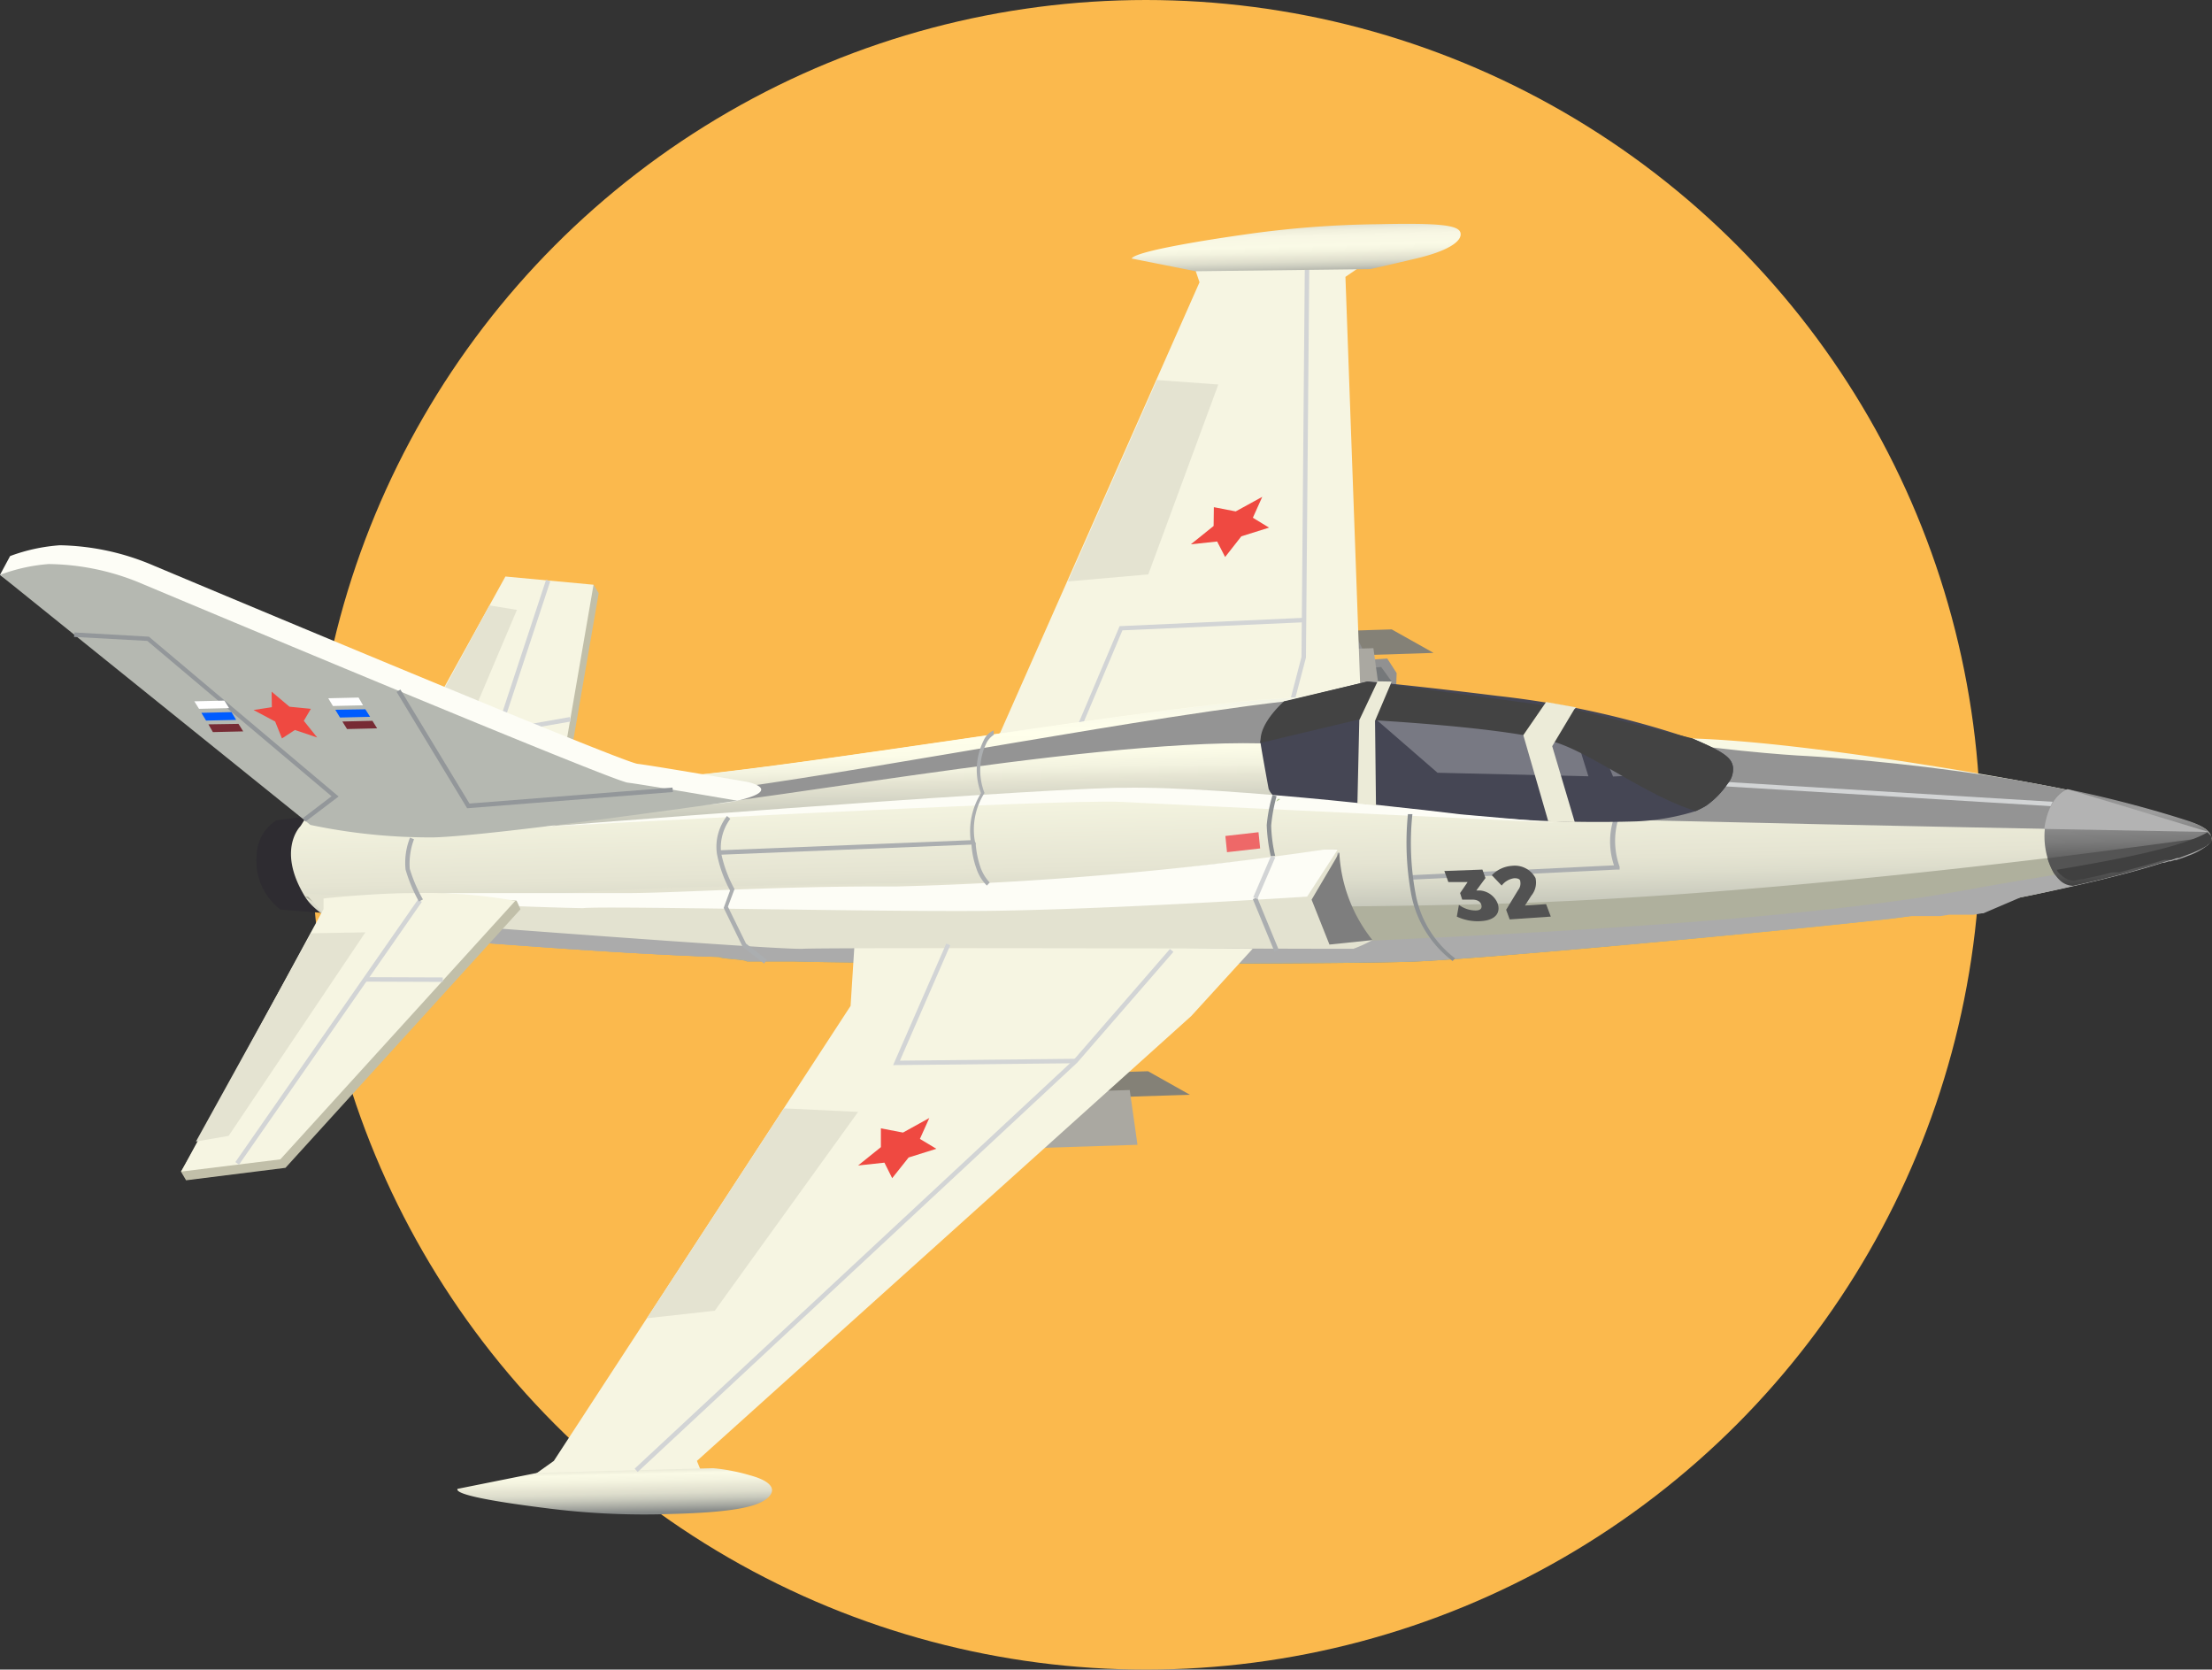 <?xml version="1.0" encoding="UTF-8"?> <svg xmlns="http://www.w3.org/2000/svg" xmlns:xlink="http://www.w3.org/1999/xlink" viewBox="0 0 94.14 71.04"><rect x="0" y="0" width="94.14" height="71.04" fill="#333333" stroke="none"/> <defs> <linearGradient id="a" data-name="Безымянный градиент 895" x1="70.54" y1="34.95" x2="69.43" y2="36.89" gradientTransform="translate(-23.3 16.35) rotate(-31.28)" gradientUnits="userSpaceOnUse"> <stop offset="0" stop-color="#dfdecd"></stop> <stop offset="0.01" stop-color="#e2e1d0"></stop> <stop offset="0.1" stop-color="#f0efdc"></stop> <stop offset="0.21" stop-color="#f8f7e4"></stop> <stop offset="0.4" stop-color="#fafae6"></stop> <stop offset="0.5" stop-color="#f4f4e0"></stop> <stop offset="0.63" stop-color="#e5e4d2"></stop> <stop offset="0.69" stop-color="#ddc"></stop> <stop offset="0.79" stop-color="#c8c9bc"></stop> <stop offset="0.91" stop-color="#a6a8a1"></stop> <stop offset="1" stop-color="#858988"></stop> </linearGradient> <linearGradient id="b" data-name="Безымянный градиент 849" x1="58.1" y1="50.78" x2="52.35" y2="60.74" gradientTransform="translate(-23.3 16.35) rotate(-31.28)" gradientUnits="userSpaceOnUse"> <stop offset="0" stop-color="#f9f9e5"></stop> <stop offset="0.09" stop-color="#ffffeb"></stop> <stop offset="0.15" stop-color="#fbfbe7"></stop> <stop offset="0.16" stop-color="#fafae6"></stop> <stop offset="0.37" stop-color="#f4f4e0"></stop> <stop offset="0.63" stop-color="#e5e4d2"></stop> <stop offset="0.69" stop-color="#ddc"></stop> <stop offset="0.79" stop-color="#c8c9bc"></stop> <stop offset="0.91" stop-color="#a6a8a1"></stop> <stop offset="1" stop-color="#858988"></stop> </linearGradient> <linearGradient id="c" data-name="Безымянный градиент 743" x1="47.29" y1="44.58" x2="44.85" y2="48.81" gradientTransform="translate(-23.3 16.35) rotate(-31.28)" gradientUnits="userSpaceOnUse"> <stop offset="0" stop-color="#f0f1e5"></stop> <stop offset="0.13" stop-color="#fafae9"></stop> <stop offset="0.28" stop-color="#ffffeb"></stop> <stop offset="0.45" stop-color="#fcfce8"></stop> <stop offset="0.59" stop-color="#f2f2df"></stop> <stop offset="0.69" stop-color="#e5e4d2"></stop> <stop offset="0.96" stop-color="#c7c8bb"></stop> </linearGradient> <linearGradient id="d" data-name="Безымянный градиент 886" x1="18.36" y1="65.01" x2="17.19" y2="67.04" gradientTransform="translate(-23.3 16.35) rotate(-31.28)" gradientUnits="userSpaceOnUse"> <stop offset="0" stop-color="#dcdbcb"></stop> <stop offset="0.14" stop-color="#f6f6e2"></stop> <stop offset="0.16" stop-color="#fafae6"></stop> <stop offset="0.28" stop-color="#f4f4e0"></stop> <stop offset="0.43" stop-color="#e5e4d2"></stop> <stop offset="0.51" stop-color="#ddc"></stop> <stop offset="0.62" stop-color="#c8c9bc"></stop> <stop offset="0.75" stop-color="#a6a8a1"></stop> <stop offset="0.86" stop-color="#858988"></stop> </linearGradient> <linearGradient id="e" data-name="Безымянный градиент 2" x1="88.36" y1="73.78" x2="86.3" y2="77.35" gradientTransform="translate(-23.3 16.35) rotate(-31.28)" gradientUnits="userSpaceOnUse"> <stop offset="0" stop-color="#8a8a8a"></stop> <stop offset="0.26" stop-color="#9e9e9e"></stop> <stop offset="0.44" stop-color="#858585"></stop> <stop offset="0.55" stop-color="#7a7a7a"></stop> <stop offset="0.75" stop-color="#5c5c5c"></stop> <stop offset="0.75" stop-color="#5b5b5b"></stop> <stop offset="0.86" stop-color="#545454"></stop> <stop offset="1" stop-color="#424242"></stop> </linearGradient> </defs> <title>Ресурс 6jet_eneter</title> <g style="isolation: isolate"> <g> <circle cx="48.77" cy="35.52" r="35.52" style="fill: #fbb94d"></circle> <g> <g> <polygon points="50.64 46.58 45.35 46.75 43.57 45.74 48.86 45.58 50.64 46.58" style="fill: #848177"></polygon> <polygon points="48.41 48.71 43.12 48.88 42.79 46.54 48.08 46.38 48.41 48.71" style="fill: #aaa8a1"></polygon> </g> <g> <polygon points="61.01 27.78 55.71 27.95 53.93 26.94 59.23 26.78 61.01 27.78" style="fill: #848177"></polygon> <g> <path d="M57.89,30.36A2.66,2.66,0,0,0,60,31.51c.27,0,0,.6.19.48s.46-.78.49-.83a.8.8,0,0,0-.08-.89,2.63,2.63,0,0,0-2.12-1.16.84.84,0,0,0-.79.4,7.53,7.53,0,0,0-.5.87C57.2,30.54,57.77,30.16,57.89,30.36Z" style="fill: #1d1d1d"></path> <path d="M57.33,31.15a2.68,2.68,0,0,0,2.12,1.15c.78,0,1.08-.56.68-1.22A2.68,2.68,0,0,0,58,29.93C57.24,30,56.93,30.49,57.33,31.15Z" style="fill: #101010"></path> <path d="M57.89,31.13a1.6,1.6,0,0,0,1.28.7c.46,0,.64-.34.4-.73a1.59,1.59,0,0,0-1.27-.7C57.83,30.41,57.65,30.74,57.89,31.13Z" style="fill: #5e5e5e"></path> <path d="M59.44,28.64l-.09,2.53s-.19.39-.21.36c-.38-.38-1.53-2.11-1.53-2.11l-1.79-.83.22-.36,3-.21Z" style="fill: #919191"></path> <path d="M59.23,29l-.09,2.53-.81-.11-2-1.93-.55-.9,3-.21Z" style="fill: #75787a"></path> <path d="M57.09,31.76a2.66,2.66,0,0,0,2.12,1.16c.27,0,0,.6.19.48s.46-.79.5-.83a.84.84,0,0,0-.08-.89,2.66,2.66,0,0,0-2.12-1.16.83.83,0,0,0-.79.4,7.61,7.61,0,0,0-.51.87C56.4,32,57,31.57,57.09,31.76Z" style="fill: #1d1d1d"></path> <path d="M56.54,32.56a2.68,2.68,0,0,0,2.12,1.15c.77,0,1.07-.56.67-1.22a2.64,2.64,0,0,0-2.11-1.15C56.44,31.35,56.14,31.9,56.54,32.56Z" style="fill: #101010"></path> <path d="M57.1,32.54a1.58,1.58,0,0,0,1.27.7c.47,0,.65-.34.41-.73a1.6,1.6,0,0,0-1.28-.7C57,31.82,56.86,32.15,57.1,32.54Z" style="fill: #5e5e5e"></path> <path d="M56.92,25.48l1.21,2.42s-.19.39-.21.36a13.43,13.43,0,0,1-1.16-1.73l-1.15-1.25.21-.36.72-.07Z" style="fill: #919191"></path> <path d="M56.71,25.84l1.21,2.42-.81-.11-1-2-.54-.9.72-.07Z" style="fill: #75787a"></path> </g> <polygon points="58.77 29.91 53.48 30.08 53.15 27.74 58.45 27.58 58.77 29.91" style="fill: #aaa8a1"></polygon> </g> <g> <g> <path d="M10.93,36.32a2.62,2.62,0,0,0,1,2.38l3.75.3c-2.57-2.15-.05-3,0-3.3.27-.29,1.34-1.46.28-1.33l-4.19.53A1.78,1.78,0,0,0,10.93,36.32Z" style="fill: #2e2c31"></path> <g> <g> <polygon points="50.75 11.13 51.05 12.01 42.57 31.17 39.78 33.9 57.42 32.88 57.92 30.06 57.26 11.78 58.24 11.11 50.75 11.13" style="fill: #f6f5e2"></polygon> <polygon points="44.95 33.5 44.78 33.42 47.65 26.64 47.71 26.64 55.43 26.29 55.44 26.48 47.77 26.82 44.95 33.5" style="fill: #d2d4d5"></polygon> <polygon points="55.02 30.11 54.84 30.06 55.39 27.95 55.53 11.46 55.72 11.46 55.58 27.98 55.02 30.11" style="fill: #d2d4d5"></polygon> <path d="M48.16,11l2.72.54,7.43-.09s.66-.14,2-.46,1.91-.73,1.85-1.07-.86-.44-3.53-.38a43,43,0,0,0-5.67.44C51.82,10.14,48.36,10.66,48.16,11Z" style="fill: url(#a)"></path> <polygon points="49.24 16.17 51.85 16.36 48.87 24.44 45.45 24.74 49.24 16.17" style="fill: #e4e3d1"></polygon> </g> <path d="M23.62,36l1.86-10.76-.22-.37-9.7,11.19-.46.46s1.92.08,3.72.06A31.28,31.28,0,0,0,23.62,36Z" style="fill: #c1bfa9"></path> <g> <path d="M23.4,35.65l1.86-10.77-3.75-.35L15.33,35.71l-.45.45s1.92.08,3.72.07A31.48,31.48,0,0,0,23.4,35.65Z" style="fill: #f6f5e2"></path> <polygon points="24.29 30.7 21.22 31.23 21.19 31.05 24.25 30.51 24.29 30.7" style="fill: #d2d4d5"></polygon> <polygon points="21.03 31.98 20.85 31.92 23.24 24.67 23.42 24.73 21.03 31.98" style="fill: #d2d4d5"></polygon> <polygon points="20.83 25.76 22 25.95 18.35 34.56 16.03 34.62 20.83 25.76" style="fill: #e4e3d1"></polygon> </g> <g> <g> <path d="M94.08,35.52l0,.08a.2.2,0,0,1,0,.17h0c0,.14-.37.33-.91.55-.15.06-.31.12-.51.18a44.15,44.15,0,0,1-4.43,1.19,79,79,0,0,1-7.85,1.41c-5,.56-17,1.67-20.1,1.81s-22.2.12-26.5,0l-2,0c-.06-.09-1.12-.11-1.17-.19-4.42-.15-9.49-.57-9.89-.59S16.09,40,16.09,40s-2.41-.7-3.11-1.85c-1.22-2-.19-3-.19-3l.58-.91c-1.8.05-1.84-.8-1.84-.8s11.43-.17,15.76-.29c.56,0,1.29-.07,2.16-.16,5.85-.59,17.88-2.64,24.33-3.23h.11l2.75-.2.83-.06,1.51.17a45.06,45.06,0,0,1,5.12.56l3.17.34,1.94.62c.63.12,1.23.22,1.8.31,1,.15.37-.18.92-.08,5.18.13,14.92,1.94,16.06,2.19a50,50,0,0,1,5.12,1.34C93.8,35.15,94,35.35,94.08,35.52Z" style="fill: url(#b)"></path> <path d="M57.15,30.2,54.39,34l-7.62-.23L23.5,35.15,29.45,33c5.85-.59,17.88-2.64,24.33-3.23h.11l2.75-.2Z" style="fill: url(#c)"></path> <path d="M94.11,35.77h0c0,.14-.37.33-.91.55-.15.06-.31.12-.51.18a74.7,74.7,0,0,1-12.28,2.6c-5,.56-17,1.67-20.1,1.81s-22.2.12-26.5,0l-2,0c-.06-.09-1.12-.11-1.17-.19-4.42-.15-9.49-.57-9.89-.59S16.09,40,16.09,40s-2-1.12-3.11-1.85l5.88.18s31.62.52,45,.12S94.12,35.6,94.12,35.6A.2.2,0,0,1,94.11,35.77Z" style="fill: #afb09d"></path> <path d="M68.93,37H68.8l-8.75.43v-.19l8.64-.42a3.17,3.17,0,0,1,.08-2.24l.16.1a3.23,3.23,0,0,0,0,2.2Z" style="fill: #abaeb0"></path> <g> <path d="M63.73,38.42c.16.42-.1.73-.67.77A2.08,2.08,0,0,1,62,39l.09-.5a1.19,1.19,0,0,0,.71.24c.21,0,.29-.1.24-.25s-.2-.22-.41-.21l-.4,0L62.14,38l.32-.47-.82,0-.17-.47L63.09,37l.13.36-.39.53H63A.89.89,0,0,1,63.73,38.42Z" style="fill: #525252"></path> <path d="M64.7,37.5c0-.1-.13-.14-.27-.13a.81.81,0,0,0-.52.31l-.42-.44a1.31,1.31,0,0,1,.86-.4,1,1,0,0,1,1,.52.87.87,0,0,1-.18.75l-.27.42.9-.06L66,39l-1.75.12-.15-.41.51-.84A.45.45,0,0,0,64.7,37.5Z" style="fill: #525252"></path> </g> <path d="M84.06,37.8c-5.33,1-13.51,1.68-25.65,2.22A2.72,2.72,0,0,1,57,38.61a6.23,6.23,0,0,1,0-2.33c-3.91.12-20.33,2.56-24.49,2.47l-1.95,0-.16-.26c-4.42-.15-10.25-.27-10.65-.29s-5.95,0-5.95,0-.08.44-.26.16c-.36,0,.18-.17-.18-.16a6.43,6.43,0,0,0,1.27,1h0l.11.07,1.37.78s4.25.07,4.71.09,4.92.39,9.15.56h.16l.58,0c0,.08,1.11.1,1.17.19h.24l1.71,0c4.3.09,23.44.1,26.5,0,2-.09,7.92-.6,13.14-1.1,2.72-.26,5.26-.52,7-.71l.82-.1.09,0,.32,0,.13,0,.29,0,.16,0,.3,0,.37-.06.18,0,.3,0,.14,0,.32,0,.11,0,.35-.06.06,0L86,38.18h0l.41-.08h0c2-.41,4-.88,5.38-1.31h0l.25-.08.07,0,.19-.06.08,0,.18-.06.06,0c.2-.06.36-.12.51-.18a2.91,2.91,0,0,0,.83-.45.21.21,0,0,0,.08-.11h0a.14.14,0,0,0,0-.07.14.14,0,0,0,0-.09l0-.08C92.69,36.5,87.62,37.15,84.06,37.8Z" style="fill: #ababab;mix-blend-mode: multiply"></path> <path d="M26.84,34.53c4-.07,19.09-3.08,26.81-2.9.66,0,2.07,2.82,2.61,2.85,6.84.36,37.74.92,37.74.92-6.06-2.64-17.07-3.23-17.07-3.23s-2.63-.11-6.86-.74S63.36,29,56,29.71c-1.7.15-3.87.45-6.27.82-8,1.24-18.61,3.27-21.95,3.36-4.34.12-16.21-.47-16.21-.47S22.52,34.61,26.84,34.53Z" style="fill: #949494;mix-blend-mode: screen"></path> <polygon points="87.42 34.31 72.61 33.41 72.62 33.22 87.44 34.12 87.42 34.31" style="fill: #d2d4d5"></polygon> <polygon points="22.28 63.08 23.57 62.16 36.2 42.8 36.37 40.13 53.31 40.37 50.7 43.23 29.66 62.16 29.92 62.8 22.28 63.08" style="fill: #f6f5e2"></polygon> <path d="M19.47,63.35l3.39-.68,7.49-.2a8.27,8.27,0,0,1,1.56.3c1,.27,1.15.66.72,1s-1.42.58-4.1.65a32.68,32.68,0,0,1-5.3-.25C22.28,64.05,19.31,63.67,19.47,63.35Z" style="fill: url(#d)"></path> <polygon points="27.53 56.09 30.42 55.77 36.52 47.31 33.36 47.16 27.53 56.09" style="fill: #e4e3d1"></polygon> <path d="M.43,23.66l-.43.8L13.64,34.3s15.22.37,17.74-.23c2-.47.43-.8.43-.8s-3.94-.68-4.68-.77S6.55,24.07,6.55,24.07a10.55,10.55,0,0,0-4-.87A7.61,7.61,0,0,0,.43,23.66Z" style="fill: #fdfdf6"></path> <path d="M0,24.46,13.21,35.1a24.71,24.71,0,0,0,5.26.53c2.59-.07,12.91-1.56,12.91-1.56s-3.94-.68-4.67-.77S6.12,24.87,6.12,24.87A10.41,10.41,0,0,0,2.07,24,7.46,7.46,0,0,0,0,24.46Z" style="fill: #b5b8b1"></path> <polygon points="13 34.96 12.89 34.81 14.11 33.88 6.27 27.27 3.15 27.1 3.17 26.91 6.34 27.09 6.36 27.11 14.41 33.89 13 34.96" style="fill: #93979a"></polygon> </g> <path d="M51.32,37.48s4.91-1.24,5.61-1.37c0,0,0,.17,0,.17a5.12,5.12,0,0,0,0,2.33A3,3,0,0,0,58.41,40a5.92,5.92,0,0,1-.81.37c-.12,0-1,0-1.22,0s-21.13-.06-22.21,0-17.65-1.22-17.65-1.22H14l-1-1.13s3.65.2,7.81.1c1.78,0,5-.25,7.12-.33C36.74,37.51,51.32,37.48,51.32,37.48Z" style="fill: #e3e2d0"></path> </g> <path d="M56.34,36.15l.59,0-1.3,2s-8.9.58-14,.61-15.93-.22-16.81-.12c-.42,0-3.17-.08-6-.22l-4.86.2S18.58,38,19.28,38c2.46,0,5.18,0,7.38,0s6.44-.31,11.46-.28A152.32,152.32,0,0,0,56.34,36.15Z" style="fill: #fdfdf6"></path> <path d="M73.75,32.61a.94.94,0,0,1-.22.73,3.6,3.6,0,0,1-.93.95,4.26,4.26,0,0,1-.43.22,9.87,9.87,0,0,1-2.55.44,55.49,55.49,0,0,1-8.93-.46c-3.65-.4-6.45-.6-6.45-.6a.73.73,0,0,1-.25-.33s-.3-1.63-.34-1.93a.17.17,0,0,1,0-.12c.05-.62,1-1.65,1-1.65L58.19,29h.08s1.83.16,5.46.61a39.06,39.06,0,0,1,8.2,1.81.13.13,0,0,0,.08,0C73.4,32,73.68,32.25,73.75,32.61Z" style="fill: #454654"></path> <polygon points="61.18 32.88 58.39 30.46 57.58 29.48 66.81 30.49 67.6 33.03 61.18 32.88" style="fill: #787983"></polygon> <polygon points="67.68 30.67 68.65 33.04 71.44 32.9 73.24 32.44 67.68 30.67" style="fill: #787983"></polygon> <path d="M22.15,38.69l-10,11-4.23.53-.22-.37L14,39l.05-.45s2.05-.17,3.87-.23a31.4,31.4,0,0,1,4.06,0C22,38.34,22.15,38.69,22.15,38.69Z" style="fill: #c1bfa9"></path> </g> <path d="M66.16,35s-15.73-.74-18.43-.88S23.1,35.18,23.1,35.18s19.33-1.53,24.38-1.66h.31c4.37-.1,14.38,1.13,14.38,1.13Z" style="fill: #fdfdf6"></path> <path d="M57,36.28l-1.18,2,.76,1.91L58.41,40A6.48,6.48,0,0,1,57,36.28Z" style="fill: #7e7e7e"></path> <polygon points="54.39 33.99 54.49 34 54.31 34.11 54.39 33.99" style="fill: #b4cc93"></polygon> <path d="M94.08,35.52l0,.08a.2.2,0,0,1,0,.17h0c0,.14-.37.33-.91.55-.15.06-.31.12-.51.18a44.15,44.15,0,0,1-4.43,1.19H88.2a.85.85,0,0,1-.54-.24,1.62,1.62,0,0,1-.27-.34,3.25,3.25,0,0,1-.06-2.93,1.14,1.14,0,0,1,.66-.6,50,50,0,0,1,5.12,1.34C93.8,35.15,94,35.35,94.08,35.52Z" style="fill: url(#e)"></path> <g> <path d="M21.93,38.33l-10,11-4.22.52,6.06-11.17,0-.45S15.83,38,17.65,38A21.27,21.27,0,0,1,21.93,38.33Z" style="fill: #f6f5e2"></path> <polygon points="8.34 48.57 9.73 48.33 15.55 39.67 13.24 39.71 8.34 48.57" style="fill: #e4e3d1"></polygon> </g> </g> <g> <polygon points="11.56 29.43 11.57 30.09 10.79 30.21 11.71 30.7 12 31.42 12.55 31.06 13.5 31.38 12.93 30.67 13.23 30.16 12.32 30.07 11.56 29.43" style="fill: #ef4941"></polygon> <polygon points="8.47 30.16 9.75 30.13 9.55 29.81 8.27 29.84 8.47 30.16" style="fill: #fff"></polygon> <polygon points="8.77 30.66 10.05 30.63 9.85 30.3 8.57 30.33 8.77 30.66" style="fill: #005cff"></polygon> <polygon points="9.06 31.15 10.35 31.12 10.15 30.8 8.87 30.82 9.06 31.15" style="fill: #772b34"></polygon> <polygon points="14.17 30.04 15.45 30.01 15.26 29.68 13.97 29.71 14.17 30.04" style="fill: #fff"></polygon> <polygon points="14.47 30.53 15.75 30.5 15.55 30.18 14.27 30.2 14.47 30.53" style="fill: #005cff"></polygon> <polygon points="14.77 31.02 16.05 30.99 15.85 30.67 14.57 30.7 14.77 31.02" style="fill: #772b34"></polygon> </g> <path d="M32.52,41l-.91-.71v0l-.81-1.66.27-.74a5.43,5.43,0,0,1-.56-1.57,2.13,2.13,0,0,1,.43-1.6l.14.12a2.05,2.05,0,0,0-.39,1.45,5.4,5.4,0,0,0,.57,1.54l0,0-.28.75.77,1.57.88.68Z" style="fill: #abaeb0"></path> <polygon points="27.14 62.63 27.01 62.49 45.71 45.08 49.79 40.38 49.94 40.5 45.85 45.21 27.14 62.63" style="fill: #d2d4d5"></polygon> <rect x="7.17" y="43.81" width="13.62" height="0.19" transform="translate(-30.04 30.31) rotate(-55.17)" style="fill: #d2d4d5"></rect> <path d="M18,38.27l-.17.09A6.56,6.56,0,0,1,17.26,37a2.89,2.89,0,0,1,.19-1.36l.17.07a2.93,2.93,0,0,0-.18,1.26A6.31,6.31,0,0,0,18,38.27Z" style="fill: #abaeb0"></path> <polygon points="28.64 33.7 19.88 34.39 16.88 29.44 17.04 29.34 19.98 34.19 28.62 33.51 28.64 33.7" style="fill: #93979a"></polygon> <rect x="17.1" y="40.03" width="0.19" height="3.31" transform="translate(-24.56 58.72) rotate(-89.79)" style="fill: #d2d4d5"></rect> <path d="M41.52,35.93l-10.92.44v-.19l10.71-.43a3.06,3.06,0,0,1,.44-2,2.82,2.82,0,0,1,.12-2.26.81.81,0,0,1,.42-.41l0,.19s-.17.1-.29.31a2.65,2.65,0,0,0-.1,2.16l0,0,0,0a2.9,2.9,0,0,0-.42,2Z" style="fill: #abaeb0"></path> <path d="M42,37.68a1.81,1.81,0,0,1-.44-.71,3.73,3.73,0,0,1-.22-1.13h.18a4,4,0,0,0,.21,1.07,1.86,1.86,0,0,0,.39.64Z" style="fill: #abaeb0"></path> <polygon points="45.78 45.24 38.01 45.32 40.27 40.15 40.44 40.22 38.3 45.13 45.77 45.05 45.78 45.24" style="fill: #d2d4d5"></polygon> <path d="M61.82,40.89A4.65,4.65,0,0,1,60.05,38a12.12,12.12,0,0,1-.13-3.36l.19,0A11.78,11.78,0,0,0,60.24,38a4.46,4.46,0,0,0,1.69,2.78Z" style="fill: #8c9093"></path> <polygon points="54.42 40.41 54.24 40.49 53.32 38.26 53.5 38.18 54.42 40.41" style="fill: #abaeb0"></polygon> <rect x="52.83" y="37.24" width="1.93" height="0.19" transform="translate(-1.74 72.01) rotate(-66.74)" style="fill: #d2d4d5"></rect> <path d="M54.27,36.42l-.19,0a7.11,7.11,0,0,1-.17-1.31,6.43,6.43,0,0,1,.25-1.29l.17.06a6.89,6.89,0,0,0-.23,1.25A6.32,6.32,0,0,0,54.27,36.42Z" style="fill: #8c9093"></path> <path d="M73.75,32.61a.94.94,0,0,1-.22.73,3.6,3.6,0,0,1-.93.95,4.26,4.26,0,0,1-.43.22c-2-.61-4.31-2.37-5.89-2.9-2-.68-8.43-1-8.43-1l-4.2,1a.17.17,0,0,1,0-.12c0-.79,1-1.65,1-1.65L58.19,29,67,30.18l5,1.23C73.4,32,73.68,32.25,73.75,32.61Z" style="fill: #434343;mix-blend-mode: screen"></path> <path d="M87,35.27l7,.13-6-1.82S87.21,33.78,87,35.27Z" style="fill: #b3b3b3"></path> <path d="M93.88,35.63c-1.11.64-3.75,1.14-6.41,1.59a.38.38,0,0,1-.08-.11,2.62,2.62,0,0,1-.25-.59C90.62,36.08,93.13,35.74,93.88,35.63Z" style="fill: #545454"></path> <path d="M94.12,35.59a.17.17,0,0,1,0,.1.08.08,0,0,1,0,.07s0,0,0,.06a.52.52,0,0,1-.13.11l-.09.07a4.77,4.77,0,0,1-.67.32l-.5.19-.09,0-.23.08-.11,0-.11,0-.09,0-.27.08-.52.15-1.12.3H90.1s0,0-.07,0l-.14,0-.52.13-.47.1-.24.06-.1,0-.3.07s0,0,0,0h0a.88.88,0,0,1-.53-.24.65.65,0,0,1-.2-.23c2.66-.45,5.3-.95,6.41-1.59Z" style="fill: #404040"></path> <polygon points="53.63 36.1 52.22 36.26 52.15 35.57 53.56 35.41 53.63 36.1" style="fill: #ee6868"></polygon> <polygon points="39.85 48.88 39.15 48.46 39.55 47.57 38.43 48.19 37.49 48.01 37.49 48.81 36.52 49.59 37.64 49.47 37.97 50.13 38.67 49.25 39.85 48.88" style="fill: #ef4941"></polygon> <polygon points="54.01 22.45 53.32 22.03 53.72 21.14 52.59 21.76 51.66 21.58 51.65 22.38 50.68 23.16 51.8 23.04 52.14 23.7 52.83 22.82 54.01 22.45" style="fill: #ef4941"></polygon> </g> <polygon points="67 30.18 66.06 31.75 67.02 34.98 65.89 34.94 64.83 31.28 65.8 29.87 67.08 30.1 67 30.18" style="fill: #ecebd8"></polygon> <polygon points="57.85 30.64 57.77 34.19 58.56 34.27 58.52 30.67 59.23 29 58.63 28.99 57.85 30.64" style="fill: #ecebd8"></polygon> </g> </g> </g> </svg> 
